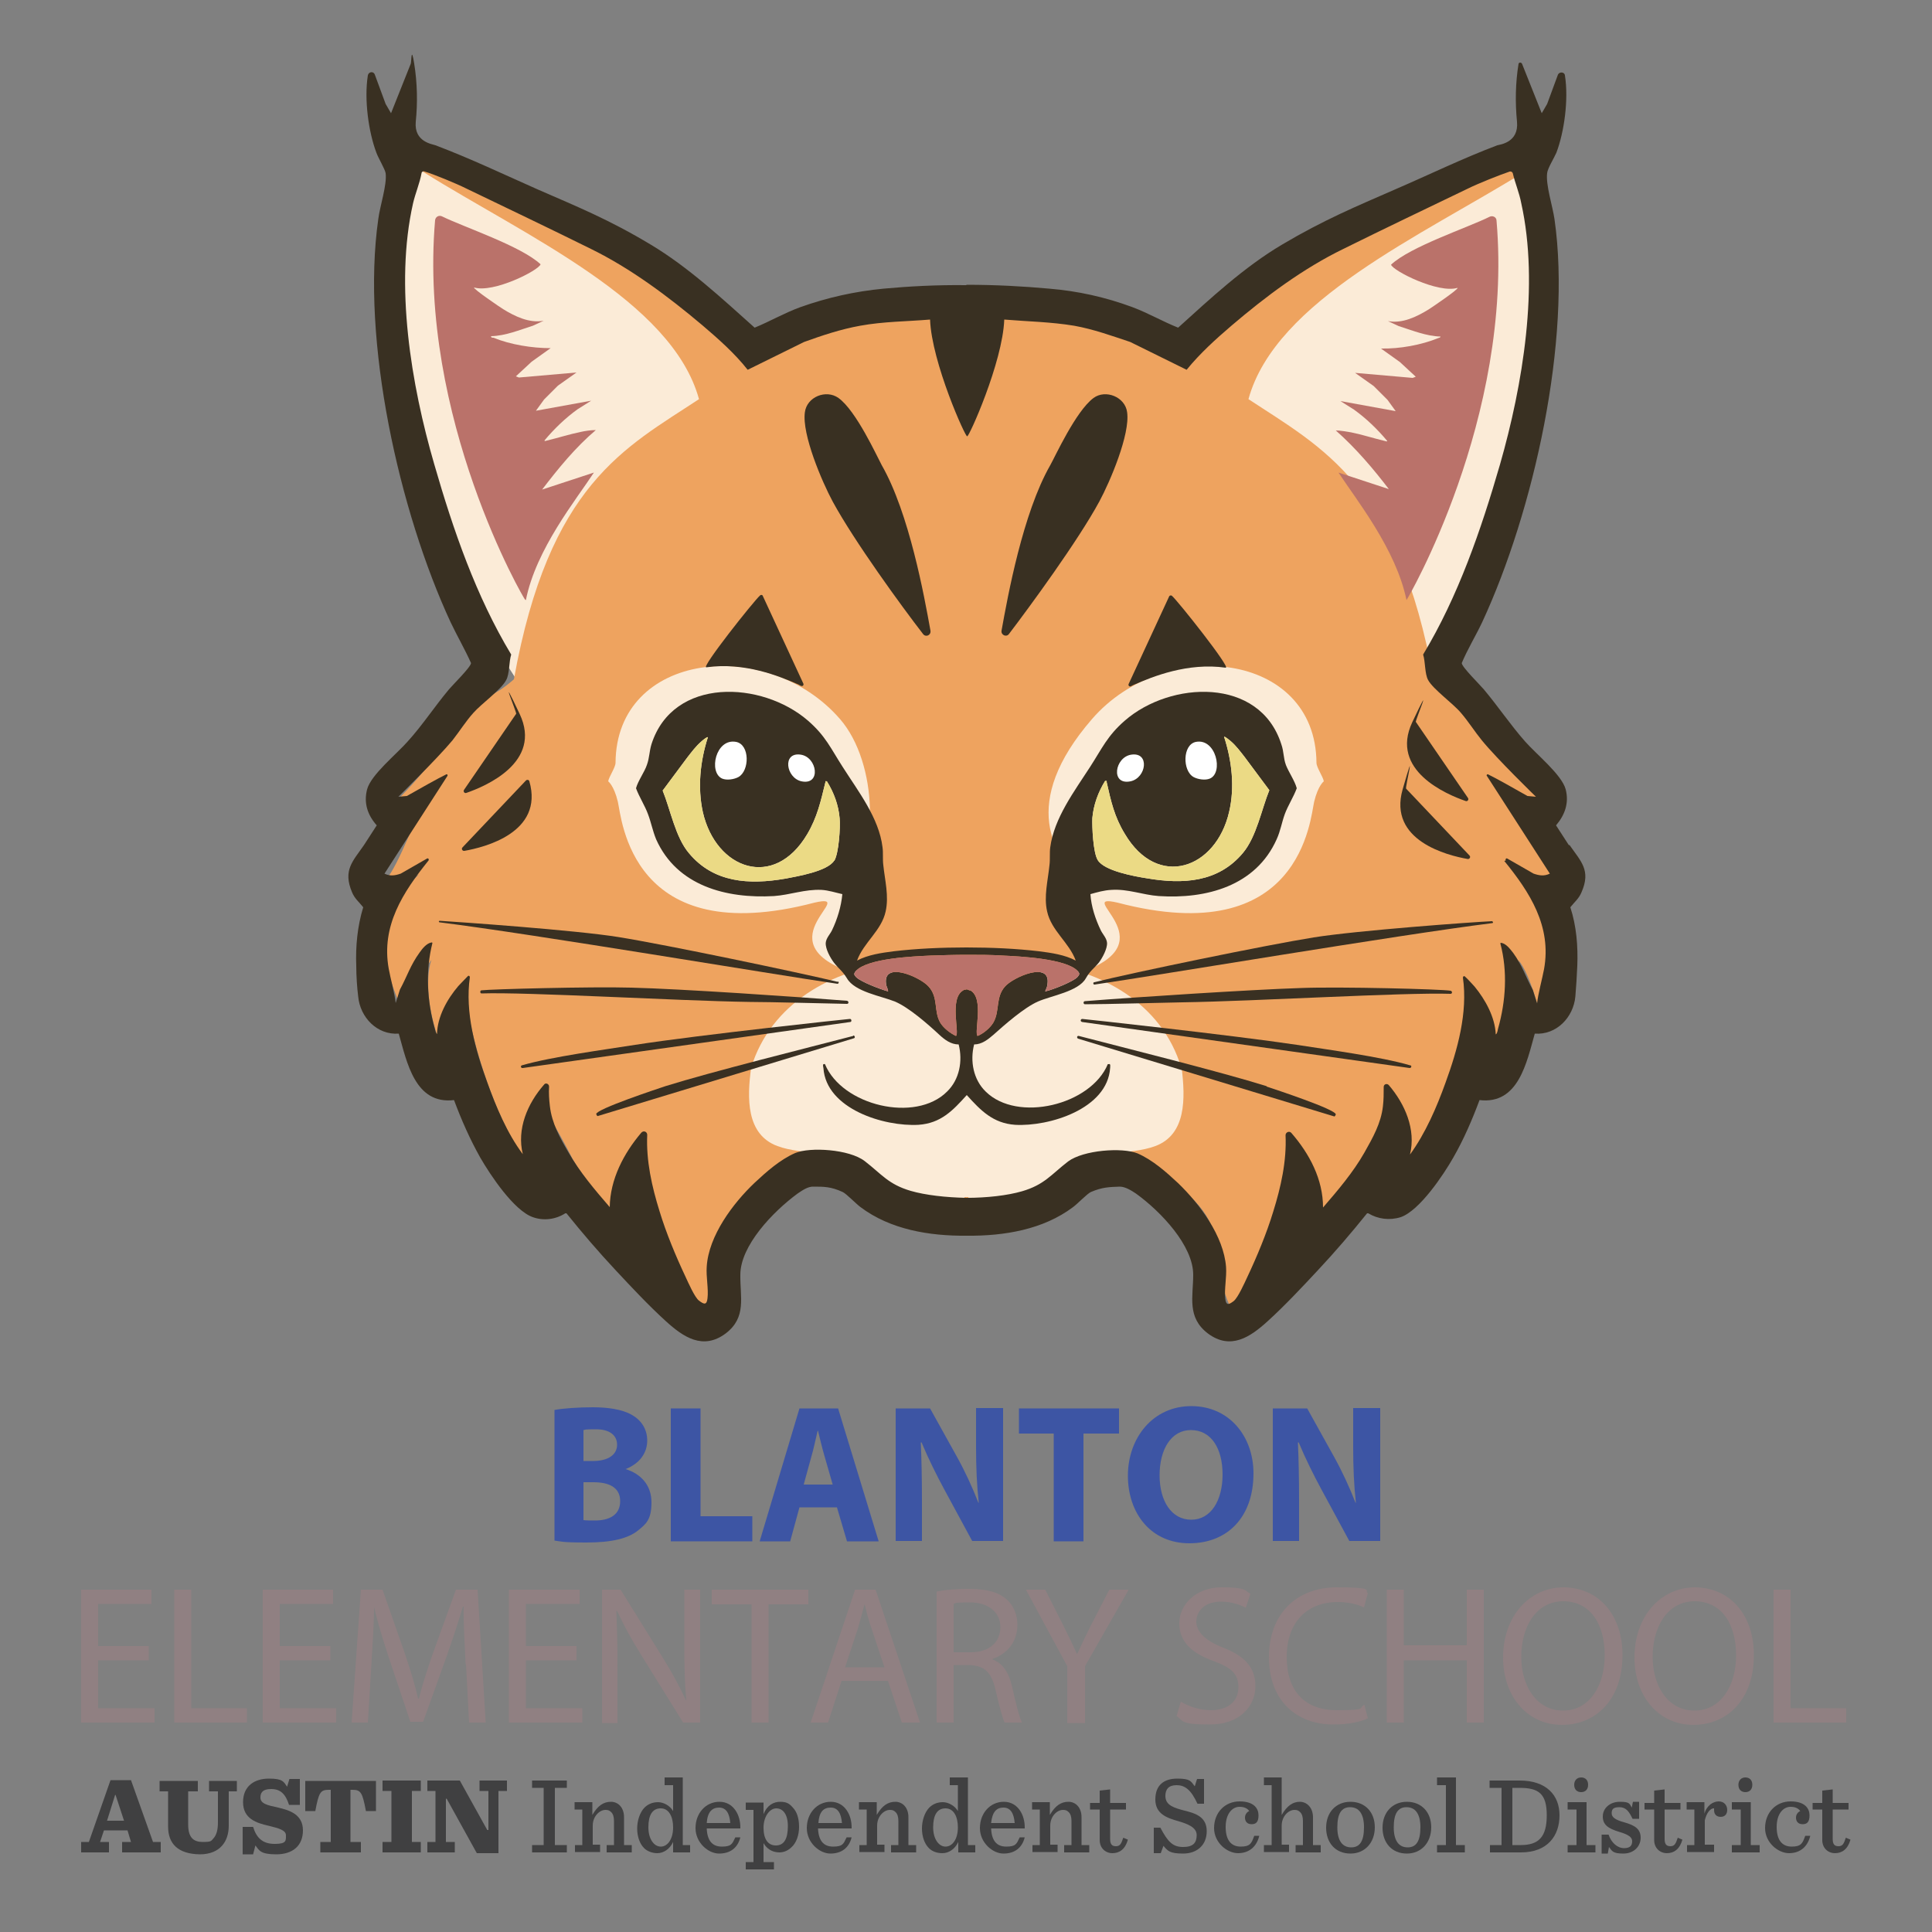 <?xml version="1.0" encoding="UTF-8"?>
<svg id="Layer_1" xmlns="http://www.w3.org/2000/svg" version="1.1" viewBox="0 0 500 500">
  <rect x="0" y="0" width="500" height="500" fill="#808080" stroke="none"/>
  <!-- Generator: Adobe Illustrator 29.8.1, SVG Export Plug-In . SVG Version: 2.1.1 Build 2)  -->
  <defs>
    <style>
      .st0 {
        fill: #eea35f;
      }

      .st1 {
        fill: #908082;
      }

      .st2 {
        fill: #fff;
      }

      .st3 {
        fill: #404041;
      }

      .st4 {
        fill: #ba726a;
      }

      .st5 {
        fill: #393022;
      }

      .st6 {
        fill: #3d55a4;
      }

      .st7 {
        fill: #ebda85;
      }

      .st8 {
        fill: #fbebd7;
      }
    </style>
  </defs>
  <g id="Text">
    <g>
      <path class="st6" d="M143.5,364.9c2-.4,6.1-.7,9.9-.7s7.5.5,10,1.9c2.4,1.3,4.1,3.6,4.1,6.7s-1.8,5.9-5.6,7.4h0c3.9,1.2,6.7,4.1,6.7,8.6s-1.4,5.6-3.5,7.3c-2.5,2-6.6,3.1-13.3,3.1s-6.6-.3-8.3-.5v-33.8h0ZM151,378.1h2.5c4,0,6.2-1.7,6.2-4.2s-2-4-5.4-4-2.6.1-3.3.2v8ZM151,393.4c.8.1,1.7.1,3,.1,3.5,0,6.5-1.3,6.5-5s-3.1-4.9-6.9-4.9h-2.6v9.8Z"/>
      <path class="st6" d="M173.6,364.5h7.7v27.9h13.4v6.5h-21.1v-34.4h0Z"/>
      <path class="st6" d="M206.9,390.1l-2.4,8.8h-7.9l10.3-34.4h10l10.5,34.4h-8.2l-2.6-8.8h-9.7ZM215.5,384.2l-2.1-7.3c-.6-2-1.2-4.6-1.7-6.6h-.1c-.5,2-1,4.6-1.6,6.6l-2,7.3h7.5Z"/>
      <path class="st6" d="M231.8,398.9v-34.4h8.9l7,12.6c2,3.6,4,7.9,5.5,11.8h.1c-.5-4.5-.7-9.2-.7-14.4v-10.1h7v34.4h-8l-7.2-13.3c-2-3.7-4.2-8.1-5.9-12.2h-.2c.2,4.6.3,9.5.3,15.1v10.4h-6.8Z"/>
      <path class="st6" d="M272.8,371h-9.1v-6.5h25.9v6.5h-9.2v27.9h-7.7v-27.9h.1Z"/>
      <path class="st6" d="M324.4,381.3c0,11.3-6.7,18.1-16.6,18.1s-15.9-7.7-15.9-17.5,6.5-18,16.4-18,16.1,7.9,16.1,17.4ZM300.1,381.8c0,6.7,3.1,11.5,8.2,11.5s8.1-5,8.1-11.7-2.9-11.5-8.2-11.5c-5.1,0-8.1,5-8.1,11.7Z"/>
      <path class="st6" d="M329.4,398.9v-34.4h8.9l7,12.6c2,3.6,4,7.9,5.5,11.8h.1c-.5-4.5-.7-9.2-.7-14.4v-10.1h7v34.4h-8l-7.2-13.3c-2-3.7-4.2-8.1-5.9-12.2h-.2c.2,4.6.3,9.5.3,15.1v10.4h-6.8Z"/>
    </g>
    <g>
      <path class="st1" d="M38.5,429.7h-13.1v12.4h14.6v3.7h-19v-34.4h18.2v3.7h-13.8v10.9h13.1v3.7Z"/>
      <path class="st1" d="M45.1,411.4h4.4v30.7h14.4v3.7h-18.8v-34.4Z"/>
      <path class="st1" d="M85.6,429.7h-13.2v12.4h14.6v3.7h-19v-34.4h18.2v3.7h-13.8v10.9h13.1v3.7h0Z"/>
      <path class="st1" d="M120.5,430.7c-.2-4.8-.6-10.6-.5-14.9h-.2c-1.2,4-2.6,8.3-4.3,13.1l-6,16.7h-3.3l-5.5-16.4c-1.6-4.9-3-9.3-3.9-13.4h0c0,4.3-.4,10.1-.7,15.2l-.9,14.8h-4.2l2.4-34.4h5.6l5.8,16.6c1.4,4.2,2.6,8,3.4,11.6h.2c.9-3.5,2.1-7.3,3.6-11.6l6-16.6h5.6l2.1,34.4h-4.3l-.8-15.1Z"/>
      <path class="st1" d="M149.2,429.7h-13.1v12.4h14.6v3.7h-19v-34.4h18.3v3.7h-13.9v10.9h13.1v3.7h0Z"/>
      <path class="st1" d="M155.8,445.8v-34.4h4.8l10.8,17.4c2.5,4,4.5,7.7,6.1,11.2h.1c-.4-4.7-.5-8.9-.5-14.2v-14.4h4.1v34.4h-4.4l-10.8-17.4c-2.4-3.8-4.6-7.8-6.3-11.5h-.2c.2,4.4.3,8.6.3,14.3v14.7h-4Z"/>
      <path class="st1" d="M194.5,415.2h-10.3v-3.8h25v3.8h-10.3v30.6h-4.4v-30.6Z"/>
      <path class="st1" d="M217.8,435l-3.5,10.8h-4.5l11.5-34.4h5.3l11.5,34.4h-4.7l-3.6-10.8h-12ZM228.9,431.5l-3.3-9.9c-.8-2.2-1.3-4.3-1.8-6.3h-.1c-.5,2-1.1,4.1-1.7,6.2l-3.3,10h10.2Z"/>
      <path class="st1" d="M242.4,411.9c2.2-.5,5.4-.7,8.4-.7,4.7,0,7.7.9,9.8,2.8,1.7,1.5,2.7,3.9,2.7,6.5,0,4.5-2.8,7.6-6.4,8.8v.2c2.6.9,4.2,3.4,5,6.9,1.1,4.8,1.9,8.1,2.6,9.4h-4.5c-.5-1-1.3-3.9-2.3-8.2-1-4.7-2.8-6.5-6.8-6.7h-4.1v14.9h-4.4v-33.9h0ZM246.8,427.6h4.5c4.7,0,7.6-2.6,7.6-6.5s-3.2-6.4-7.8-6.4-3.6.2-4.3.4v12.5h0Z"/>
      <path class="st1" d="M276.2,445.8v-14.6l-10.7-19.8h5l4.8,9.5c1.3,2.6,2.3,4.7,3.4,7.1h.1c1-2.2,2.1-4.5,3.4-7.1l4.9-9.5h5l-11.3,19.8v14.7h-4.6Z"/>
      <path class="st1" d="M305.6,440.4c2,1.2,4.8,2.2,7.8,2.2,4.5,0,7.1-2.4,7.1-5.9s-1.8-5.1-6.4-6.8c-5.5-2-8.9-4.9-8.9-9.8s4.4-9.3,10.9-9.3,6,.8,7.5,1.7l-1.2,3.6c-1.1-.6-3.4-1.6-6.4-1.6-4.6,0-6.4,2.8-6.4,5.2s2.1,4.8,6.7,6.6c5.7,2.2,8.6,5.1,8.6,10.1s-3.9,9.9-11.8,9.9-6.8-1-8.6-2.2l1.1-3.7Z"/>
      <path class="st1" d="M354,444.7c-1.6.8-4.8,1.6-8.9,1.6-9.5,0-16.7-6.1-16.7-17.4s7.2-18.1,17.6-18.1,6.9.9,8,1.5l-1,3.7c-1.7-.8-4-1.4-6.8-1.4-7.9,0-13.2,5.2-13.2,14.2s4.8,13.8,13,13.8,5.4-.6,7.1-1.4l.9,3.5Z"/>
      <path class="st1" d="M363.3,411.4v14.4h16.3v-14.4h4.4v34.4h-4.4v-16.1h-16.3v16.1h-4.4v-34.4h4.4Z"/>
      <path class="st1" d="M419.9,428.3c0,11.8-7.1,18.1-15.7,18.1s-15.2-7-15.2-17.5,6.7-18.1,15.7-18.1c9.2.1,15.2,7.3,15.2,17.5ZM393.7,428.8c0,7.4,3.9,13.9,10.8,13.9s10.8-6.5,10.8-14.3-3.5-14-10.8-14c-7.2.1-10.8,6.9-10.8,14.4Z"/>
      <path class="st1" d="M453.9,428.3c0,11.8-7.1,18.1-15.7,18.1s-15.2-7-15.2-17.5,6.7-18.1,15.7-18.1c9.2.1,15.2,7.3,15.2,17.5ZM427.7,428.8c0,7.4,3.9,13.9,10.8,13.9s10.8-6.5,10.8-14.3-3.5-14-10.8-14c-7.2.1-10.8,6.9-10.8,14.4Z"/>
      <path class="st1" d="M459,411.4h4.4v30.7h14.4v3.7h-18.8v-34.4Z"/>
    </g>
    <path class="st3" d="M33,473.7h-6.1l-1,3h2.3v2.7h-7.2v-2.7h2l5.6-16h5.3l5.7,16h2v2.7h-10v-2.7h2.3l-.9-3ZM27.7,471.2h4.4l-2.2-6.7h-.1l-2.1,6.7Z"/>
    <path class="st3" d="M43.5,472.7v-9.1h-2.2v-2.7h9.9v2.7h-2.5v8.6c0,3.4,1.4,4.5,3.8,4.5s2.1-.3,2.8-1c.7-.8,1.1-2.1,1.1-4v-8.1h-2.3v-2.7h7.2v2.7h-2.1v8.9c0,4-2.2,7.4-7.5,7.4-5.6-.1-8.2-2.7-8.2-7.2"/>
    <path class="st3" d="M62.7,472.8h2.8c.9,2.9,2.5,4.4,5.6,4.4s2.9-.9,2.9-2.2-1.6-1.8-4.5-2.5c-3.1-.7-6.6-1.8-6.6-6.1s3.1-6.1,6.7-6.1,3.8.8,4.7,2.1l.6-2h2.7v6.7h-2.8c-.9-2.8-2.2-4.1-4.6-4.1s-2.8,1.1-2.8,2.2c0,1.6,1.8,2,4.6,2.6,3,.7,6.4,1.8,6.4,5.9s-2.8,6.2-6.9,6.2-4.4-1-5.4-2.3l-.6,2.3h-2.7v-7.1h0Z"/>
    <path class="st3" d="M82.9,476.7h2.7v-13.5h-.5c-2.2,0-2.6.7-3.5,5.5h-2.6v-7.8h18.3v7.8h-2.6c-.9-4.8-1.3-5.5-3.5-5.5h-.5v13.5h2.7v2.7h-10.5v-2.7Z"/>
    <polygon class="st3" points="99 476.7 101.3 476.7 101.3 463.5 99 463.5 99 460.8 108.9 460.8 108.9 463.5 106.6 463.5 106.6 476.7 108.9 476.7 108.9 479.4 99 479.4 99 476.7"/>
    <polygon class="st3" points="115.6 465.5 115.4 465.5 115.4 476.7 117.7 476.7 117.7 479.4 110.6 479.4 110.6 476.7 112.7 476.7 112.7 463.5 110.6 463.5 110.6 460.8 119 460.8 126.1 473.6 126.4 473.6 126.4 463.5 124.1 463.5 124.1 460.8 131.2 460.8 131.2 463.5 129 463.5 129 479.6 123.4 479.6 115.6 465.5"/>
    <polygon class="st3" points="137.7 477.5 140.7 477.5 140.7 462.7 137.7 462.7 137.7 460.8 146.7 460.8 146.7 462.7 143.6 462.7 143.6 477.5 146.7 477.5 146.7 479.4 137.7 479.4 137.7 477.5"/>
    <path class="st3" d="M148.7,477.5h2v-9.2h-2v-1.9h4.6v3.3c1.4-2.4,2.9-3.4,4.8-3.4s3.4,1.5,3.4,4v7.2h2v1.9h-6.5v-1.9h1.9v-6.2c0-1-.2-1.8-.7-2.3s-.9-.6-1.5-.6c-1.5,0-3.3,1.6-3.3,4.1v4.9h1.9v1.9h-6.5v-1.8h0Z"/>
    <path class="st3" d="M166.7,478.3c-1.2-1.2-1.8-3.1-1.8-5.1s.7-4.2,1.9-5.4c.9-.9,2.1-1.4,3.5-1.4s3.1.9,3.9,2.3v-6.7h-2.2v-2h4.7v17.5h1.9v1.9h-4.4v-2.7c-.9,1.9-2.5,2.9-4.1,2.9-1.3,0-2.6-.5-3.4-1.3M174.2,472.9c0-2.6-1-4.9-3.2-4.9s-3.2,1.8-3.2,4.9,1.5,5,3.2,5,3.2-1.8,3.2-5"/>
    <path class="st3" d="M182.9,473.1c.1,3.2,1.4,4.8,3.9,4.8s2.7-.7,3.5-2.4h1.3c-.7,2.8-2.7,4.2-5.5,4.2s-6.1-2.8-6.1-6.6,2.6-6.8,6.2-6.8,5.5,3.4,5.4,6.9h-8.7ZM182.9,471.8h6.1c-.2-2.4-1-4-2.9-4-1.8,0-3,1.1-3.2,4"/>
    <path class="st3" d="M193,481.9h2v-13.5h-2v-1.9h4.6v3c.9-2.3,2.6-3.2,4.3-3.2s2.4.5,3.2,1.4c1.2,1.2,1.7,3,1.7,5.1s-.7,4.1-1.9,5.2c-.9.9-2,1.4-3.2,1.4-1.9,0-3.3-1-4.1-2.4v4.9h2.7v1.9h-7.3v-1.9ZM203.9,472.6c0-3.1-1.3-4.6-3-4.6s-3.3,2.1-3.3,5,1.1,4.6,3.2,4.6,3.1-1.7,3.1-5"/>
    <path class="st3" d="M211.7,473.1c.1,3.2,1.4,4.8,3.9,4.8s2.7-.7,3.5-2.4h1.3c-.7,2.8-2.7,4.2-5.5,4.2s-6.1-2.8-6.1-6.6,2.6-6.8,6.2-6.8,5.5,3.4,5.4,6.9h-8.7ZM211.8,471.8h6.1c-.2-2.4-1-4-2.9-4-1.9,0-3,1.1-3.2,4"/>
    <path class="st3" d="M222.3,477.5h2v-9.2h-2v-1.9h4.6v3.3c1.4-2.4,2.9-3.4,4.8-3.4s3.4,1.5,3.4,4v7.2h2v1.9h-6.5v-1.9h1.9v-6.2c0-1-.2-1.8-.7-2.3s-.9-.6-1.5-.6c-1.5,0-3.3,1.6-3.3,4.1v4.9h1.9v1.9h-6.5v-1.8h0Z"/>
    <path class="st3" d="M240.4,478.3c-1.2-1.2-1.8-3.1-1.8-5.1s.7-4.2,1.9-5.4c.9-.9,2.1-1.4,3.5-1.4s3.1.9,3.9,2.3v-6.7h-2.1v-2h4.7v17.5h1.9v1.9h-4.4v-2.7c-.9,1.9-2.5,2.9-4.1,2.9-1.5,0-2.7-.5-3.5-1.3M247.9,472.9c0-2.6-1-4.9-3.2-4.9s-3.2,1.8-3.2,4.9,1.5,5,3.2,5,3.2-1.8,3.2-5"/>
    <path class="st3" d="M256.5,473.1c.1,3.2,1.4,4.8,3.9,4.8s2.7-.7,3.5-2.4h1.3c-.7,2.8-2.7,4.2-5.5,4.2s-6.1-2.8-6.1-6.6,2.6-6.8,6.2-6.8,5.5,3.4,5.4,6.9h-8.7ZM256.5,471.8h6.1c-.2-2.4-1-4-2.9-4-1.8,0-2.9,1.1-3.2,4"/>
    <path class="st3" d="M267.1,477.5h2v-9.2h-2v-1.9h4.6v3.3c1.4-2.4,2.9-3.4,4.8-3.4s3.4,1.5,3.4,4v7.2h2v1.9h-6.5v-1.9h1.9v-6.2c0-1-.2-1.8-.7-2.3s-.9-.6-1.5-.6c-1.5,0-3.3,1.6-3.3,4.1v4.9h1.9v1.9h-6.5v-1.8h0Z"/>
    <path class="st3" d="M287.3,463.1v3.5h4.1v1.7h-4.1v7.6c0,1.3.4,1.9,1.5,1.9s1.4-.7,1.9-2.2l1.2.5c-.7,2.5-2.2,3.5-4,3.5s-3.3-1.3-3.3-3.4v-7.9h-2.5v-1.7h2.5v-3.2l2.7-.3Z"/>
    <path class="st3" d="M298.6,473h1.7c2,3.8,3.3,5,5.9,5s3.5-1.1,3.5-3.1-2.4-2.9-4.8-3.6c-2.8-.8-5.9-1.8-5.9-5.6s2.3-5.4,5.7-5.4,3.5.7,4.5,2l.6-1.9h1.8v6.4h-1.7c-1.7-3.7-3.3-4.8-5.4-4.8s-2.9,1.1-2.9,2.8c0,2.5,2.4,3.1,5,3.8,2.8.7,5.7,1.6,5.7,5.3s-2.6,5.8-6.1,5.8-4-.7-5.1-2l-.7,1.9h-1.8v-6.6h0Z"/>
    <path class="st3" d="M314.2,473.1c0-4,2.8-6.9,6.6-6.9s4.9,1.9,4.9,3.6-.6,2.3-1.8,2.3-1.7-.8-1.7-1.7.6-1.5,1.1-1.7c-.4-.6-1.2-1.1-2.5-1.1-1.9,0-3.6,1.8-3.6,5.2s1.4,5.1,3.9,5.1,2.8-.9,3.5-2.8h1.3c-.7,2.9-2.7,4.5-5.5,4.5s-6.2-2.7-6.2-6.5"/>
    <path class="st3" d="M327.1,477.5h2v-15.5h-2v-2h4.6v9.7c1.4-2.4,2.9-3.4,4.7-3.4s3.4,1.5,3.4,4v7.2h2v1.9h-6.5v-1.9h1.9v-6.2c0-1-.2-1.8-.7-2.3s-.9-.6-1.5-.6c-1.5,0-3.3,1.6-3.3,4.1v4.9h1.9v1.9h-6.5v-1.8Z"/>
    <path class="st3" d="M343.2,473c0-3.9,2.5-6.7,6.3-6.7s6.3,2.7,6.3,6.6-2.5,6.8-6.3,6.8c-3.9,0-6.3-2.8-6.3-6.7M353,472.9c0-3.6-1.4-5.2-3.6-5.2s-3.3,1.6-3.3,5.2,1.4,5.2,3.6,5.2,3.3-1.6,3.3-5.2"/>
    <path class="st3" d="M357.8,473c0-3.9,2.5-6.7,6.3-6.7s6.3,2.7,6.3,6.6-2.5,6.8-6.3,6.8c-3.9,0-6.3-2.8-6.3-6.7M367.6,472.9c0-3.6-1.4-5.2-3.6-5.2s-3.3,1.6-3.3,5.2,1.4,5.2,3.6,5.2,3.3-1.6,3.3-5.2"/>
    <polygon class="st3" points="371.9 477.5 374.2 477.5 374.2 462 371.9 462 371.9 460 376.8 460 376.8 477.5 379.1 477.5 379.1 479.4 371.9 479.4 371.9 477.5"/>
    <path class="st3" d="M385.5,477.5h3.1v-14.8h-3.1v-1.9h7.8c6.8,0,10.3,3.7,10.3,9s-3.1,9.6-10,9.6h-8v-1.9h0ZM393.6,477.5c4.6,0,6.7-2.1,6.7-7.7s-2.1-7.1-7-7.1h-1.9v14.8h2.2Z"/>
    <path class="st3" d="M405.7,477.5h2.3v-9.2h-2.3v-1.9h4.9v11.1h2.3v1.9h-7.2v-1.9h0ZM407.4,461.9c0-1.1.7-1.9,1.8-1.9s1.8.7,1.8,1.9-.7,1.9-1.8,1.9-1.8-.7-1.8-1.9"/>
    <path class="st3" d="M414.6,474.8h1.7c.7,2.1,2.3,3.5,4,3.5s2.1-.8,2.1-1.8-.9-1.7-3.3-2.4c-3-.9-4.3-1.9-4.3-4s1.8-3.8,4.4-3.8,2.5.5,3.1,1.5l.3-1.5h1.6v4.4h-1.7c-.9-1.9-1.7-3-3.4-3s-2,.6-2,1.6,1,1.7,3.2,2.3c2.9.8,4.3,1.8,4.3,4s-1.7,4.1-4.5,4.1-2.9-.7-3.7-1.7l-.3,1.7h-1.6v-4.9h0Z"/>
    <path class="st3" d="M430.8,463.1v3.5h4.1v1.7h-4.1v7.6c0,1.3.4,1.9,1.5,1.9s1.4-.7,1.9-2.2l1.2.5c-.7,2.5-2.2,3.5-4,3.5s-3.3-1.3-3.3-3.4v-7.9h-2.5v-1.7h2.5v-3.2l2.7-.3Z"/>
    <path class="st3" d="M436.5,477.5h2v-9.2h-2v-1.9h4.6v3c.6-2.2,2.3-3.2,3.7-3.2s2.2,1,2.2,2.2-.7,1.8-1.7,1.8-1.7-.6-1.7-1.7,0-.3.1-.5c-1.2-.1-2.1,1.4-2.5,3.1v6.3h2.4v1.9h-7v-1.8h-.1Z"/>
    <path class="st3" d="M448.2,477.5h2.3v-9.2h-2.3v-1.9h4.9v11.1h2.3v1.9h-7.2v-1.9h0ZM449.9,461.9c0-1.1.7-1.9,1.8-1.9s1.8.7,1.8,1.9-.7,1.9-1.8,1.9-1.8-.7-1.8-1.9"/>
    <path class="st3" d="M456.8,473.1c0-4,2.8-6.9,6.6-6.9s4.9,1.9,4.9,3.6-.6,2.3-1.8,2.3-1.7-.8-1.7-1.7.6-1.5,1.1-1.7c-.4-.6-1.2-1.1-2.5-1.1-1.9,0-3.6,1.8-3.6,5.2s1.4,5.1,3.9,5.1,2.8-.9,3.5-2.8h1.3c-.7,2.9-2.7,4.5-5.5,4.5s-6.2-2.7-6.2-6.5"/>
    <path class="st3" d="M474.3,463.1v3.5h4.1v1.7h-4.1v7.6c0,1.3.4,1.9,1.5,1.9s1.4-.7,1.9-2.2l1.2.5c-.7,2.5-2.2,3.5-4,3.5s-3.3-1.3-3.3-3.4v-7.9h-2.5v-1.7h2.5v-3.2l2.7-.3Z"/>
  </g>
  <path class="st8" d="M165.4,120.8c4.1-3.6,20-14.6,26.9-18.3-20.2-25.8-56.5-49.9-85.5-61.5.4,2.3-3.9,14.8-4.3,17-7.3,32.6,12.7,89.9,31.3,118.1.1-1.5,2.3-8.1,2.9-10.6l28.8-44.6Z"/>
  <path class="st8" d="M335.7,120.8c-4.1-3.6-20-14.6-26.9-18.3,20.2-25.8,56.5-49.9,85.5-61.5-.4,2.3,3.9,14.8,4.3,17,7.3,32.6-12.7,89.9-31.3,118.1-.1-1.5-2.3-8.1-2.9-10.6l-28.8-44.6Z"/>
  <path class="st0" d="M399.4,231c1.2,0-3.8-4.7-3.8-4.7,2.8,1.8,4.8,2.5,8.4,1.1-2.8-2.5-9.2-19.3-9.2-19.3h7.6c-6.2-5.4-14.3-16.2-19.8-23.8-4.3-4.8-5.9-3.4-11.6-8.5-9.1-50.5-28.8-59.9-47.9-72.5,7-25.6,45-42.4,71.2-58.7,7.1-4.4-8.4-6.2-52.1,20-6.7,4-31.4,21.1-35.2,27.6-5.6-2.9-11.7-5.6-12.6-6-10.7-3.9-21.3-5.3-32.6-6-2.4-.3-6.3.7-9.6.7-.3,0,.1,1.9-.1,1.9v.4h-.2v-.4c-.3,0,.1-1.9-.1-1.9-3.3,0-7.3-.9-9.6-.7-11.3.6-21.9,2.1-32.6,6-1,.4-7.1,3.1-12.6,6-3.8-6.5-28.5-23.6-35.2-27.6-43.7-26.2-59.2-24.4-52.1-20,26.2,16.4,64.2,33.2,71.2,58.7-19.1,12.6-38.8,21.9-47.9,72.5-5.8,5.1-7.3,3.7-11.6,8.5-5.6,7.6-13.6,18.4-19.8,23.8h7.6s-6.5,16.8-9.2,19.3c3.6,1.4,5.6.7,8.4-1.1,0,0-4.9,4.7-3.8,4.7-.9.9-6.6,5.1-4.2,20.3.3,1.8,4,11.5,4.9,13.2.4-.2,2.9-12.1,6.4-16.1-.4.5-3.5,10.5,4.7,27.7,2.7-2.9,3-8.8,5.3-11.6,0,.6,6,29.5,20,42.6.3-2.7.5-14.3.9-16.7.1-1.1,4.8,8,4.9,8.2,5.4,11.3,34.9,42.2,36.6,42.7,1.3.4,4.9-9.7,5.1-12.7.4-7.3.7-12.5,7.1-18.7,3.9-3.8,8.6-7.9,13.4-9.5,6,.8,12.7-2.1,17.2,3.3,0,0,3.6,3.1,5.6,4.2,2.2,1.3,5.3,2.1,8.7,2.6v.5h4.2c2.1.2,4.1.3,6,.3.3,0,.5,0,.8,0v-.3h.2v.3c.3,0,.5,0,.8,0,1.9,0,3.9-.1,6-.3h4.3v-.5c3.3-.5,6.4-1.3,8.6-2.6,2-1.1,5.6-4.2,5.6-4.2,4.6-5.4,11.2-2.5,17.2-3.3,4.8,1.7,9.5,5.7,13.4,9.5,6.4,6.2,6.7,11.4,7.1,18.7.2,3,3.8,13.1,5.1,12.7,1.7-.5,31.3-31.4,36.6-42.7,0-.1,4.7-9.3,4.9-8.2.3,2.4.5,14,.9,16.7,14-13.1,20-42,20-42.6,2.3,2.8,2.6,8.7,5.3,11.6,8.2-17.2,5.1-27.3,4.7-27.7,3.5,4,6,15.9,6.4,16.1.9-1.7,4.6-11.3,4.9-13.2,2.4-15.1-3.4-19.4-4.2-20.3Z"/>
  <g>
    <path class="st8" d="M342.6,202.2c-.2-1.2-1.9-3.6-1.9-4.8-.2-28.8-39.3-33-58.1-11.3s-10.3,35.8-1.2,43.1c-6.2,9.4.3,21.7-1.3,22.3,22.4-8-2.7-20.6,9.1-17.9,47.6,12.5,49.9-21.9,50.9-26.1s2.5-5.3,2.5-5.3Z"/>
    <path class="st8" d="M157.4,202.2c.2-1.2,1.9-3.6,1.9-4.8.2-28.8,39.3-33,58.1-11.3,9.9,11.4,10.3,35.8,1.2,43.1,6.2,9.4-.3,21.7,1.3,22.3-22.4-8,2.7-20.6-9.1-17.9-47.6,12.5-49.9-21.9-50.9-26.1s-2.5-5.3-2.5-5.3Z"/>
  </g>
  <g>
    <circle class="st2" cx="301.6" cy="198.6" r="13.7"/>
    <circle class="st2" cx="198.3" cy="198.6" r="13.7"/>
  </g>
  <path class="st8" d="M305.7,276.3c-5-16.8-21.2-25.4-36.7-27,2,10.3-8.8,15.2-16.1,19.1h-5.7c-7.4-3.9-18.1-8.9-16.1-19.1-15.5,1.6-31.6,10.3-36.7,27-1.1,7.9-1.3,17.3,6.8,20.3,6.4,2.4,16.4,1.2,23.3,5.1,4.5,5.2,14,8.9,25.1,8.9v-.8h1v.8c11.1,0,20.6-3.7,25.1-8.9,6.9-3.9,16.9-2.7,23.3-5.1,8-3,7.8-12.3,6.8-20.3Z"/>
  <g>
    <path class="st5" d="M406,218.7c-1.1-1.7-2.2-3.4-3.3-5.1,2.3-2.7,3.4-5.8,2.5-9.3-1-3.8-7.6-9.1-10.5-12.4-3.8-4.3-7-9.1-10.7-13.5-1-1.2-5.7-5.8-5.7-6.8,1.5-3.6,3.6-7,5.3-10.6,13.3-28.7,23.2-72.9,18.7-104.3-.5-3.4-2.3-8.9-1.9-11.9.1-1.2,1.8-3.9,2.4-5.3,2-5.3,3.2-13.7,2.2-20-.1-.9-1.4-1-1.8-.2l-2.8,7.6-1.4,2.4-5.1-12.8c-.2-.4-.8-.4-.9,0-.8,4.9-.9,10-.4,15,.5,5.4-4.4,5.9-5.1,6.1-9,3.4-17.6,7.6-26.4,11.4-10.3,4.5-18.5,7.9-29.3,14.3-9.8,5.8-18.5,13.9-26.9,21.5-4-1.6-7.8-3.8-11.8-5.3-7-2.6-14.2-4.2-21.6-4.8-6.5-.6-13.8-1-21.4-1h0c0,.1,0,.1,0,.1h0c-7.6-.1-14.9.3-21.4.9-7.4.7-14.6,2.3-21.6,4.8-4.1,1.5-7.9,3.7-11.8,5.3-8.5-7.6-17.2-15.7-26.9-21.5-10.8-6.5-19-9.8-29.3-14.3-8.8-3.9-17.4-8-26.4-11.4-.7-.3-5.6-.8-5.1-6.1.5-4.9.4-10-.4-15s-.7-.5-.9,0l-5.1,12.8-1.4-2.4-2.8-7.6c-.3-.9-1.6-.8-1.8.2-1,6.3.2,14.7,2.2,20,.5,1.4,2.2,4.2,2.4,5.3.4,3-1.5,8.6-1.9,11.9-4.5,31.4,5.4,75.6,18.7,104.3,1.7,3.6,3.7,7,5.3,10.6,0,1-4.8,5.7-5.7,6.8-3.7,4.4-6.8,9.2-10.7,13.5-2.9,3.3-9.5,8.6-10.5,12.4-.9,3.5.1,6.6,2.5,9.3-1.1,1.7-2.2,3.4-3.3,5.1-2.9,4.2-5.5,6.5-3.1,12.2.7,1.7,1.8,2.5,2.9,3.9-1.5,4.9-2,10.1-1.8,15.2,0,2.4.2,5.6.5,7.9.5,5.4,4.9,10,10.5,9.6,2.1,7.4,4.2,18.4,14.3,17.2,1.9,5.1,4.1,10.1,6.8,14.9,2.6,4.5,8.7,13.7,13.6,15.4,2.8,1,5.9.6,8.4-1h.3c4.1,5.1,8.3,10,12.7,14.7,4.1,4.4,8.6,9.2,13,13.2,4.5,4.1,9.6,7.6,15.5,3.2,5.5-4.2,3.7-9.4,3.8-15.2,0-7.5,8.4-16.3,14.8-21,1.2-.8,2.7-1.9,4.2-1.8,2.6,0,4.5,0,7.5,1.4.9.4,3.5,3.1,4.6,3.9,7.7,5.8,17.8,7.5,27.5,7.4v-.5h0c0-.1,0,.5,0,.5,9.7.1,19.8-1.6,27.5-7.4,1.1-.8,3.7-3.5,4.6-3.9,3-1.3,4.9-1.3,7.5-1.4,1.4,0,3,1,4.2,1.8,6.5,4.7,14.8,13.5,14.8,21,0,5.7-1.7,11,3.8,15.2,5.9,4.4,11,.9,15.5-3.2,4.4-4,8.9-8.8,13-13.2,4.4-4.7,8.6-9.6,12.7-14.7h.3c2.5,1.5,5.5,1.9,8.4,1,4.9-1.7,11.1-11,13.6-15.4,2.7-4.7,4.9-9.8,6.8-14.9,10.1,1.2,12.2-9.8,14.3-17.2,5.6.4,10-4.2,10.5-9.6.2-2.3.4-5.5.5-7.9.2-5.1-.2-10.3-1.8-15.2,1.1-1.4,2.2-2.2,2.9-3.9,2.5-5.7-.2-8-3.1-12.2ZM389.3,222.8c6.6,8.1,12.3,16.9,10.3,28-.4,2.2-1.6,6.6-1.8,8.9l-1.1-3.5c-1.9-3.5-2.7-6.3-5.1-9.6-.8-1-1.8-2.4-3.1-2.6-.1,0-.2,0-.2.2,1.9,7.2,1.4,14.9-.6,22-.1.4-.2,1.3-.6,1.5-.2-4.5-2.7-9-5.5-12.4-.2-.2-1.6-1.8-2.5-2.6-.2-.2-.5,0-.5.3,1.3,9.1-1.4,18.7-4.5,27.2-2.3,6.4-5.2,13.1-9.2,18.6,1.6-6.5-1.3-13.1-5.5-18-.5-.5-1.3-.2-1.3.5,0,1.7,0,3.3-.2,5-.5,4.4-2.6,8.1-4.8,12-2.9,5.1-6.9,9.8-10.7,14.2,0-7.3-3.5-13.9-8.2-19.3-.5-.6-1.5-.2-1.5.6.3,6.7-1.2,13.4-3.2,19.8-1.7,5.6-4.2,11.6-6.7,16.9-.7,1.5-2.4,5.3-3.5,6.2-1.3,1-2,1.2-2.2-.6-.3-2.3.4-5.6.2-8.2-.6-8-6.8-16.3-12.4-21.7-3.1-2.9-6.6-6-10.5-7.7-3.9-1.6-14-.9-18,2.1-4.4,3.4-6.1,6-11.9,7.7-3.8,1.1-9.1,1.7-14.4,1.7h0c0,0,0,0,0,0h0c-5.3-.1-10.6-.7-14.4-1.8-5.8-1.7-7.5-4.3-11.9-7.7-4-3.1-14.2-3.7-18-2.1-3.9,1.7-7.4,4.8-10.5,7.7-5.6,5.3-11.9,13.7-12.4,21.7-.2,2.6.5,5.8.2,8.2-.2,1.8-.9,1.6-2.2.6-1.1-.8-2.8-4.7-3.5-6.2-2.5-5.3-5-11.3-6.7-16.9-2-6.4-3.5-13.1-3.2-19.8,0-.8-.9-1.2-1.5-.6-4.6,5.4-8.1,12.1-8.2,19.3-3.8-4.4-7.8-9.1-10.7-14.2-2.2-3.8-4.3-7.5-4.8-12-.2-1.7-.3-3.3-.2-5,0-.7-.9-1.1-1.3-.5-4.3,4.9-7.1,11.5-5.5,18-4.1-5.5-6.9-12.2-9.2-18.6-3.1-8.5-5.8-18.1-4.5-27.2,0-.3-.3-.5-.5-.3-.8.8-2.3,2.4-2.5,2.6-2.9,3.4-5.4,7.9-5.5,12.4-.3-.2-.5-1.1-.6-1.5-2-7.1-2.4-14.9-.6-22,0-.1,0-.2-.2-.2-1.3.2-2.4,1.6-3.1,2.6-2.4,3.3-3.2,6.1-5.1,9.6l-1.1,3.5c-.2-2.3-1.4-6.6-1.8-8.9-2-11.1,3.7-19.8,10.3-28,.2-.3-.1-.7-.4-.5l-6.8,3.9c-1.5.5-2.7.7-4.2,0l16.3-25.3c.1-.2,0-.5-.3-.4-1.9.9-7.4,4-10.2,5.6l-2.2.2s10-9.8,14-14.6c1.8-2.3,3.5-5,5.4-7.1,2.1-2.4,7.2-6,8.5-8.5.9-1.6.7-4.8,1.3-6.6-9.1-15.1-15-32.2-19.9-49.2-6-20.6-10.3-46.4-5.5-67.6.6-2.6,1.7-5.1,2.2-7.8,0-.3.4-.6.8-.4h0c2.4.7,8.2,3.1,10.8,4.4,10.8,5.2,21.5,10.3,32.2,15.6,10.4,5.1,20,12.3,28.9,19.8,4.1,3.5,8.3,7.2,11.7,11.5l14.6-7.2c4.7-1.7,9.5-3.3,14.5-4.2,6-1.1,12.1-1.1,18.1-1.6.4,11.1,9.3,30.8,9.6,30.2v-2.3s0,2.3,0,2.3c.3.6,9.2-19.1,9.6-30.2,6,.5,12.1.6,18.1,1.6,5,.9,9.7,2.6,14.5,4.2l14.6,7.2c3.4-4.2,7.6-8,11.7-11.5,8.8-7.5,18.4-14.7,28.9-19.8,10.7-5.3,21.4-10.4,32.2-15.6,2.6-1.3,8.4-3.6,10.8-4.4h0c.3-.1.7.1.8.4.6,2.6,1.7,5.1,2.2,7.8,4.7,21.2.4,47-5.5,67.6-4.9,16.9-10.8,34.1-19.9,49.2.6,1.8.4,5,1.3,6.6,1.3,2.4,6.4,6,8.5,8.5,1.9,2.2,3.6,4.9,5.4,7.1,4,4.9,14,14.6,14,14.6l-2.2-.2c-2.8-1.6-8.3-4.7-10.2-5.6-.2-.1-.5.2-.3.4l16.3,25.3c-1.5.7-2.7.5-4.2,0l-6.8-3.9c-.3-.2-.6.2-.4.5Z"/>
    <path class="st5" d="M327.8,281.1c-11.8-3.7-36.7-9.9-48.6-13-.5-.1-.6.5-.2.7l66.2,20.1c.3.2.5-.5.5-.5,0-1.3-15.8-6.5-17.9-7.2Z"/>
    <path class="st5" d="M286.7,275.4c-4.4,10.6-23.4,15.2-31.6,7.1-3.2-3.1-4.1-7.9-3-12.2,2,0,3.6-1.3,5-2.5,2.9-2.6,7.9-7,11.5-8.6,3.4-1.5,10.5-2.6,12.4-6,1.2-2.1,2-2.4,3.4-4.1.9-1.2,2.2-3.6,2.1-5.1-.1-1.2-1.1-2.2-1.6-3.2-1.4-2.9-2.5-6.2-2.7-9.4,1.8-.5,3.5-1,5.4-1.1,4.3-.3,8.1,1.3,12.3,1.6,12.3.8,25.1-2.6,30.5-14.7,1-2.2,1.3-4.3,2.1-6.5.8-2.2,2.3-4.5,3.1-6.7-.5-1.9-2.1-4.2-2.8-6-.7-1.9-.5-3.4-1.2-5.4-5.6-17.5-28.7-16.4-40.5-6.1-4.5,3.9-5.9,7.2-9,12-4,6.2-9.3,13.2-10.3,20.8-.2,1.4,0,3.1-.2,4.6-.4,4-1.5,8.1-.6,12,1.1,5,5.7,8,7.4,12.7-2.8-1.5-6.3-2-9.4-2.4-5.9-.7-12.4-1-18.9-1h0s0,0,0,0h0c-6.5,0-13,.3-18.9,1-3.1.4-6.6.9-9.4,2.4,1.7-4.7,6.3-7.7,7.4-12.7.9-4-.2-8.1-.6-12-.2-1.5,0-3.2-.2-4.6-.9-7.6-6.3-14.5-10.3-20.8-3.1-4.8-4.4-8-9-12-11.9-10.3-34.9-11.4-40.5,6.1-.6,2-.5,3.5-1.2,5.4-.6,1.8-2.3,4.1-2.8,6,.8,2.2,2.3,4.5,3.1,6.7.8,2.1,1.2,4.3,2.1,6.5,5.4,12.1,18.2,15.4,30.5,14.7,4.2-.3,8-1.8,12.3-1.6,1.8.1,3.6.7,5.4,1.1-.3,3.2-1.3,6.5-2.7,9.4-.5,1-1.5,2-1.6,3.2-.1,1.6,1.2,3.9,2.1,5.1,1.4,1.8,2.1,2,3.4,4.1,2,3.5,9,4.6,12.4,6,3.6,1.5,8.6,5.9,11.5,8.6,1.4,1.3,3,2.5,5,2.5,1.1,4.3.2,9.1-3,12.2-8.2,8.2-27.2,3.6-31.6-7.1-.7-.2-.5.5-.4,1,.7,10.6,15.7,15.2,24.6,14.7,5.8-.4,8.9-3.7,12.5-7.7h0c3.6,4,6.8,7.3,12.5,7.7,8.8.5,23.9-4.1,24.6-14.7,0-.4.2-1.2-.4-1ZM309.5,192c5.2-1,7.2,8,3.6,9.5-1.2.5-3.1.2-4.2-.4-2.9-1.6-2.9-8.4.6-9.1ZM292.8,195.3c4.8-.7,3.9,6-.2,6.9-5.3,1.1-4.1-6.3.2-6.9ZM282.7,211.7c.3-3.4,1.5-6.7,3.3-9.6.6,0,.4,0,.4.3,1.1,4.9,2,9,4.7,13.4,8.5,14.4,23.6,9.1,27-5.7,1.5-6.4.7-13.2-1.3-19.4.2-.2,1.4.9,1.7,1.1,1.4,1.2,2.5,2.7,3.6,4.1l6.4,8.6c-2,4.9-3.3,12-6.8,16.2-6.4,7.7-15.6,8.2-24.9,6.6-3.2-.5-11-1.9-12.7-4.7-1.2-1.9-1.5-8.6-1.4-11ZM207.2,195.3c4.3.6,5.4,8,.2,6.9-4-.9-5-7.6-.2-6.9ZM190.5,192c3.6.7,3.5,7.5.6,9.1-1.1.6-3,.9-4.2.4-3.6-1.6-1.7-10.5,3.6-9.5ZM215.9,222.7c-1.7,2.8-9.6,4.1-12.7,4.7-9.3,1.6-18.5,1.1-24.9-6.6-3.5-4.1-4.8-11.3-6.8-16.2l6.4-8.6c1.1-1.4,2.2-2.9,3.6-4.1.2-.2,1.5-1.3,1.7-1.1-2,6.2-2.7,13-1.3,19.4,3.4,14.8,18.4,20.2,27,5.7,2.6-4.4,3.5-8.5,4.7-13.4,0-.3-.1-.4.4-.3,1.8,2.9,3,6.1,3.3,9.6.2,2.3-.2,9-1.4,11ZM250.9,256.3c-.2-.1-.5-.2-.8-.3h0c0,.1,0,.1,0,.1h0c-.3,0-.6,0-.8.2-3.7,2-.9,11.1-1.9,11.8-1.5-.7-3.3-2.1-4.1-3.5-1.7-3-.4-6.5-3-9.3-2.1-2.4-11.8-6.7-11-.7,0,.5.4,1.1.5,1.7,0,.3.2.3-.2.2-1.8-.5-6.8-2.4-8-3.6-.6-.6-.7-.9-.1-1.6,2.9-3.3,14.9-3.8,19.4-4,3-.1,6.1-.2,9.3-.2h0s0,0,0,0h0c3.2,0,6.3,0,9.3.2,4.4.2,16.5.8,19.4,4,.6.7.5.9-.1,1.6-1.2,1.2-6.3,3.2-8,3.6-.5.1-.3,0-.2-.2.2-.5.5-1.1.5-1.7.8-6-8.9-1.7-11,.7-2.5,2.8-1.3,6.3-3,9.3-.8,1.4-2.6,2.9-4.1,3.5-1-.8,1.8-9.8-1.9-11.8Z"/>
    <path class="st4" d="M359.8,126.7l-13.4-4.4c4.5,6.9,14.9,19.8,17.6,33,0,.2,27.7-47,23.3-98.2,0-.9-1-1.4-1.8-1-5.6,2.8-20.5,7.7-25.5,12.4.5,1.6,12.2,7.5,17.2,6,.4.3-7,5.3-7.5,5.6-3.1,1.9-6.8,3.7-10.5,3l2.8,1.3c3.5,1.1,7.1,2.6,10.8,2.7,0,.3-.4.3-.6.4-4.4,1.8-10,2.8-14.8,2.7l4.9,3.5,4.1,3.8-.8.3-14.9-1.3,4.8,3.4,3.6,3.6,2.1,2.9-14.3-2.6,3.5,2.2c3.2,2.3,6.1,5.1,8.6,8.1,0,.3-.5,0-.7,0-2.9-.7-5.7-1.6-8.6-2.2-1.2-.2-2.8-.5-4-.5,5.2,4.6,9.7,9.9,13.9,15.4Z"/>
    <path class="st5" d="M261.1,164.1c5.4-7.1,17.8-24,23.4-34.3,2.8-5.2,8-17.4,7.2-23.1-.5-4-5.6-6-8.7-3.7-4.6,3.4-10,15.3-11.2,17.4-7.1,12.4-11,33.9-12.6,42.8-.2,1.1,1.2,1.8,1.9.9Z"/>
    <path class="st5" d="M386.2,238.4c-4.8.2-35,2.4-46.2,4.2-12.5,2-46.8,9.1-56.8,11.6-.4,0-.3.7.1.6,15.9-2.3,78.2-12.8,102.9-15.9,0,0,0,0,0,0,.3,0,.2-.5,0-.4Z"/>
    <path class="st5" d="M375.4,256.4c-2.1-.4-28.5-1.1-38.8-.7-12.6.4-43.4,2.4-55.8,3.4-.5,0-.5.8,0,.8,5.2,0,19.9-.4,25.2-.5,19.3-.3,57.3-2.6,69.4-2.2.5,0,.5-.7,0-.8Z"/>
    <path class="st5" d="M292.7,177.6c.4-.2.7-.4.8-.4,4.8-2.1,13.9-5.8,23.7-4.4,1.5.2-12.3-17.2-13.9-18.6,0,0,0,0,0,0-.2-.2-.6-.1-.7.1l-10.5,22.7c-.2.4.2.8.6.6Z"/>
    <path class="st5" d="M364.9,275.7c-7.4-2.2-21.6-4.1-29.3-5.3-16.7-2.5-55.2-6.7-55.5-6.7-.5,0-.6.7,0,.8l84.7,11.9c.5,0,.6-.6.2-.7Z"/>
    <path class="st5" d="M220.8,268.1c-11.9,3.1-36.8,9.3-48.6,13-2.1.7-17.8,5.9-17.9,7.2,0,0,.2.7.5.5l66.2-20.1c.4-.1.2-.8-.2-.7Z"/>
    <path class="st4" d="M136.1,155.3c2.6-13.2,13.1-26.1,17.6-33l-13.4,4.4c4.2-5.5,8.6-10.9,13.9-15.4-1.2,0-2.7.2-4,.5-2.9.6-5.7,1.5-8.6,2.2-.2,0-.6.3-.7,0,2.5-3,5.4-5.8,8.6-8.1l3.5-2.2-14.3,2.6,2.1-2.9,3.6-3.6,4.8-3.4-14.9,1.3-.8-.3,4.1-3.8,4.9-3.5c-4.8,0-10.4-.9-14.8-2.7-.2,0-.7,0-.6-.4,3.8-.1,7.3-1.6,10.8-2.7l2.8-1.3c-3.7.7-7.4-1.1-10.5-3-.5-.3-7.9-5.3-7.5-5.6,5,1.5,16.7-4.4,17.2-6-5-4.7-19.8-9.6-25.5-12.4-.8-.4-1.7.1-1.8,1-4.4,51.2,23.2,98.4,23.3,98.2Z"/>
    <path class="st5" d="M238.9,164.1c.7.9,2.1.3,1.9-.9-1.6-8.9-5.5-30.4-12.6-42.8-1.2-2.2-6.6-14.1-11.2-17.4-3.2-2.3-8.2-.3-8.7,3.7-.8,5.7,4.4,17.9,7.2,23.1,5.6,10.3,17.9,27.2,23.4,34.3Z"/>
    <path class="st5" d="M216.8,254.1c-10-2.4-44.3-9.6-56.8-11.6-11.2-1.8-41.4-3.9-46.2-4.2-.3,0-.3.4,0,.4,0,0,0,0,0,0,24.7,3.1,87,13.6,102.9,15.9.4,0,.5-.5.1-.6Z"/>
    <path class="st5" d="M219.2,259.8c.5,0,.5-.7,0-.8-12.4-1-43.2-3.1-55.8-3.4-10.3-.3-36.7.4-38.8.7-.4,0-.4.8,0,.8,12-.4,50.1,1.9,69.4,2.2,5.2,0,19.9.4,25.2.5Z"/>
    <path class="st5" d="M182.8,172.7c9.9-1.4,18.9,2.3,23.7,4.4.1,0,.5.3.8.4.4.2.8-.2.6-.6l-10.5-22.7c-.1-.3-.5-.3-.7-.1,0,0,0,0,0,0-1.6,1.4-15.4,18.8-13.9,18.6Z"/>
    <path class="st5" d="M219.9,263.7c-.3,0-38.8,4.1-55.5,6.7-7.6,1.2-21.8,3.1-29.3,5.3-.5.1-.3.8.2.7l84.7-11.9c.5,0,.4-.8,0-.8Z"/>
  </g>
  <g>
    <path class="st7" d="M282.7,211.7c.3-3.4,1.5-6.7,3.3-9.6.6,0,.4,0,.4.3,1.1,4.9,2,9,4.7,13.4,8.5,14.4,23.6,9.1,27-5.7,1.5-6.4.7-13.2-1.3-19.4.2-.2,1.4.9,1.7,1.1,1.4,1.2,2.5,2.7,3.6,4.1l6.4,8.6c-2,4.9-3.3,12-6.8,16.2-6.4,7.7-15.6,8.2-24.9,6.6-3.2-.5-11-1.9-12.7-4.7-1.2-1.9-1.5-8.6-1.4-11Z"/>
    <path class="st7" d="M215.9,222.7c-1.7,2.8-9.6,4.1-12.7,4.7-9.3,1.6-18.5,1.1-24.9-6.6-3.5-4.1-4.8-11.3-6.8-16.2l6.4-8.6c1.1-1.4,2.2-2.9,3.6-4.1.2-.2,1.5-1.3,1.7-1.1-2,6.2-2.7,13-1.3,19.4,3.4,14.8,18.4,20.2,27,5.7,2.6-4.4,3.5-8.5,4.7-13.4,0-.3-.1-.4.4-.3,1.8,2.9,3,6.1,3.3,9.6.2,2.3-.2,9-1.4,11Z"/>
  </g>
  <path class="st4" d="M250.9,256.3c-.2-.1-.5-.2-.8-.3h0c0,.1,0,.1,0,.1h0c-.3,0-.6,0-.8.2-3.7,2-.9,11.1-1.9,11.8-1.5-.7-3.3-2.1-4.1-3.5-1.7-3-.4-6.5-3-9.3-2.1-2.4-11.8-6.7-11-.7,0,.5.4,1.1.5,1.7,0,.3.2.3-.2.2-1.8-.5-6.8-2.4-8-3.6-.6-.6-.7-.9-.1-1.6,2.9-3.3,14.9-3.8,19.4-4,3-.1,6.1-.2,9.3-.2h0s0,0,0,0h0c3.2,0,6.3,0,9.3.2,4.4.2,16.5.8,19.4,4,.6.7.5.9-.1,1.6-1.2,1.2-6.3,3.2-8,3.6-.5.1-.3,0-.2-.2.2-.5.5-1.1.5-1.7.8-6-8.9-1.7-11,.7-2.5,2.8-1.3,6.3-3,9.3-.8,1.4-2.6,2.9-4.1,3.5-1-.8,1.8-9.8-1.9-11.8Z"/>
  <g>
    <path class="st5" d="M363.9,204.1l16.4,17.3c.4.4,0,1-.5.9-5.1-.9-20.6-4.7-16.8-18s.6-.5.9-.2Z"/>
    <path class="st5" d="M366.4,186.8l13.5,19.7c.3.4-.1,1-.6.8-4.9-1.7-19.7-7.9-13.8-20.4s.7-.4.9,0Z"/>
    <path class="st5" d="M136.1,202l-16.4,17.3c-.4.4,0,1,.5.9,5.1-.9,20.6-4.7,16.8-18-.1-.4-.6-.5-.9-.2Z"/>
    <path class="st5" d="M133.6,184.7l-13.5,19.7c-.3.4.1,1,.6.8,4.9-1.7,19.7-7.9,13.8-20.4s-.7-.4-.9,0Z"/>
  </g>
</svg>